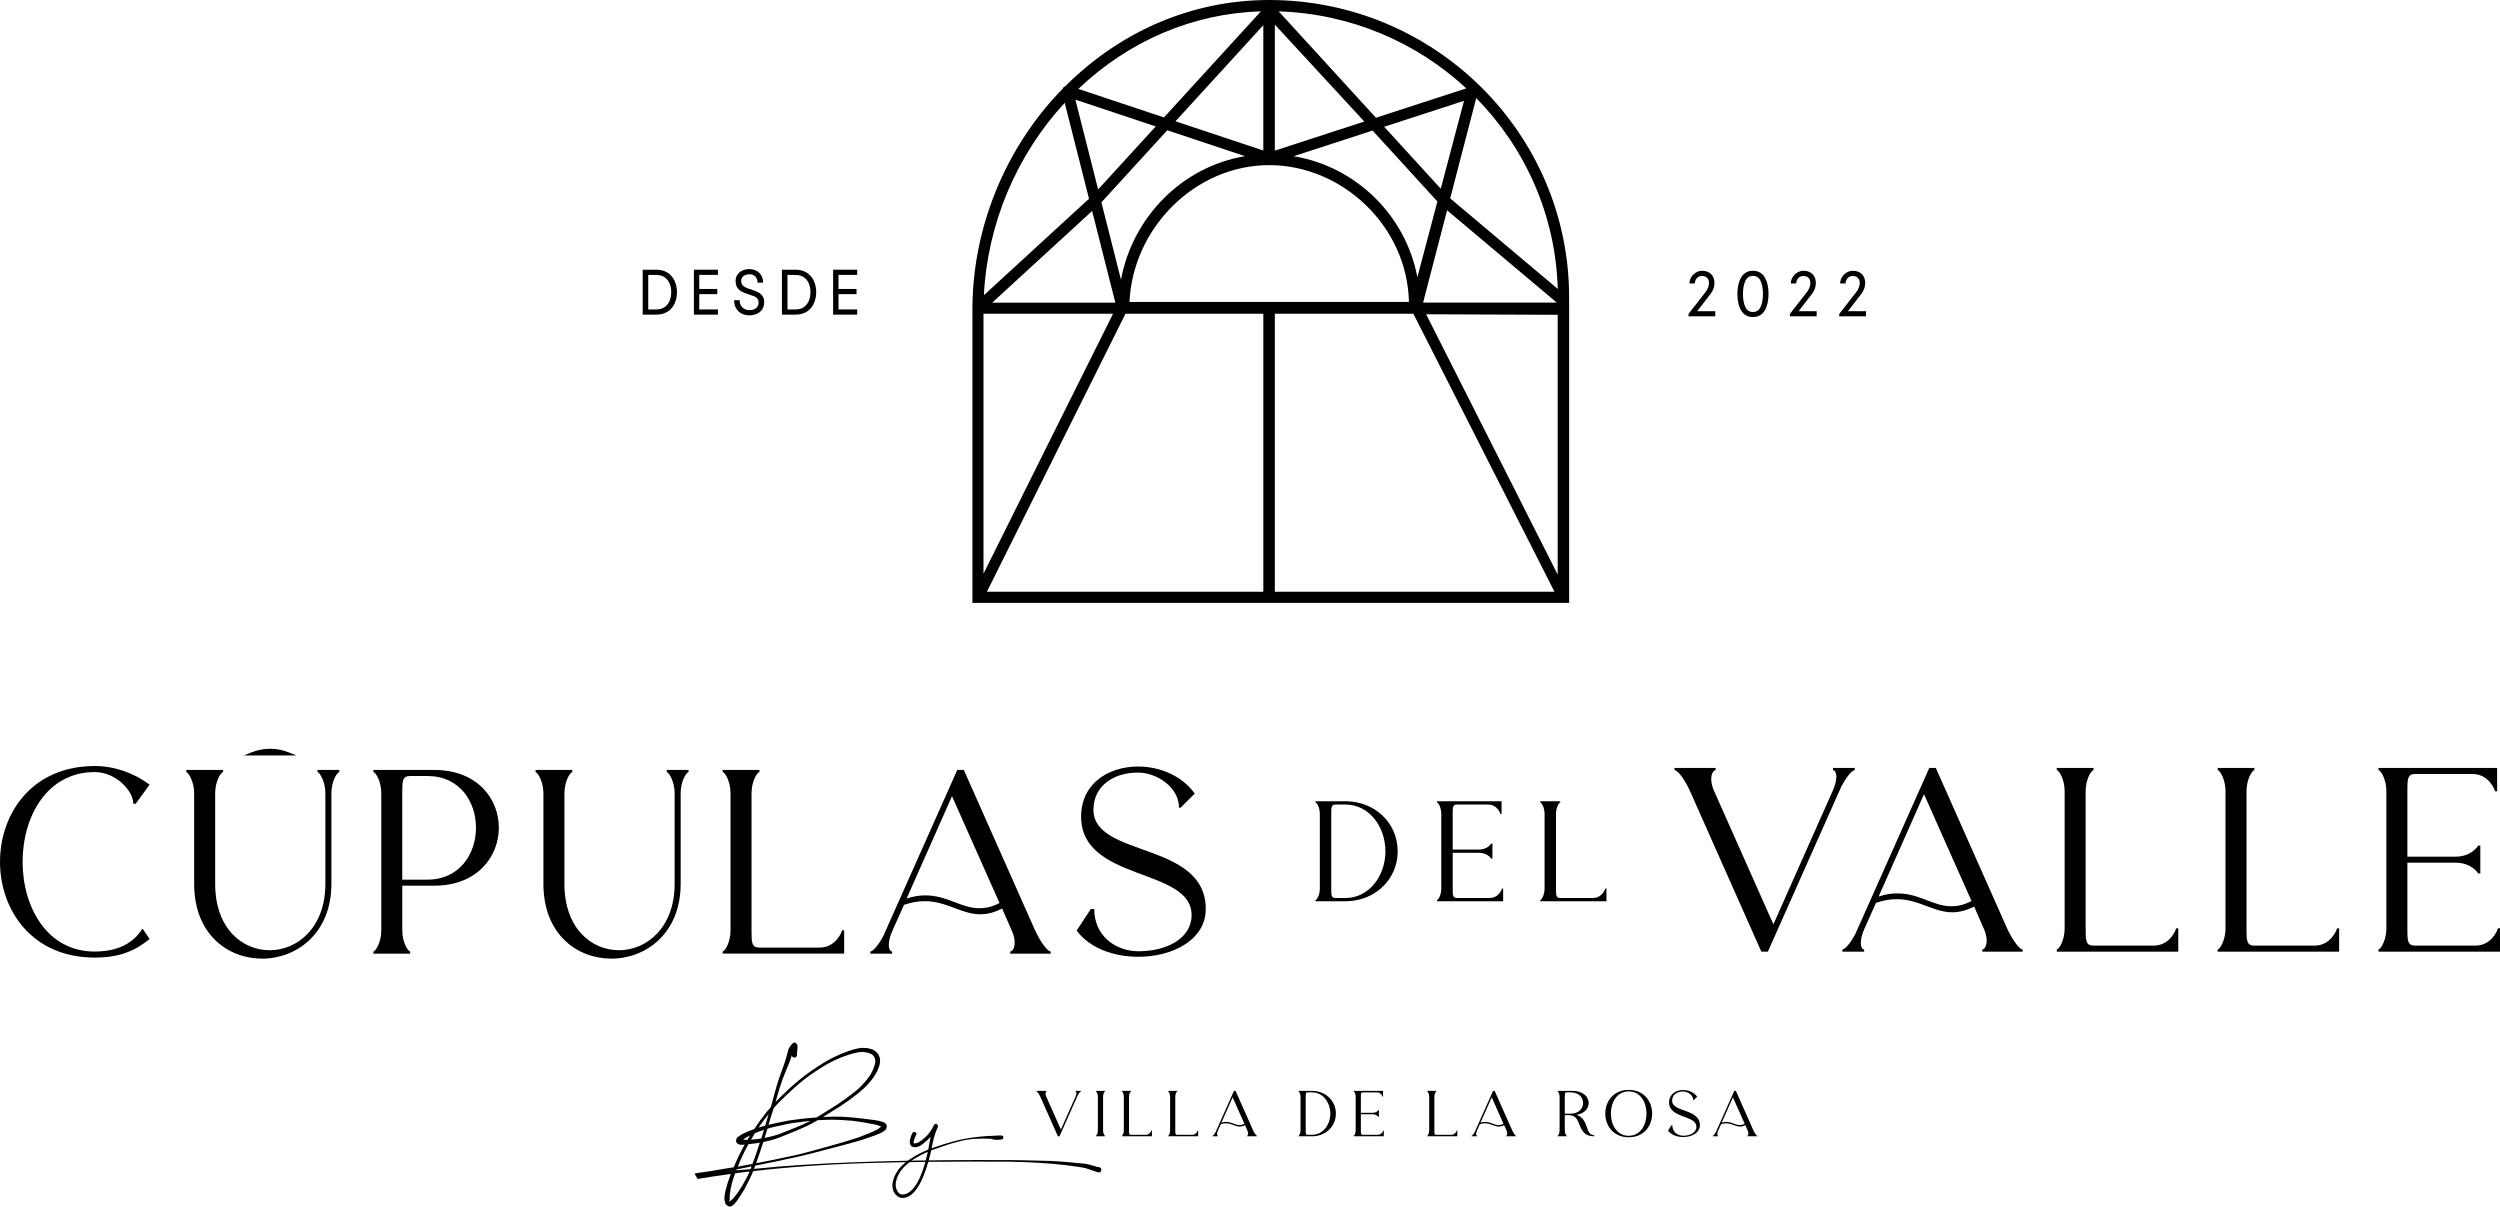 <?xml version="1.0" encoding="UTF-8"?>
<svg id="Capa_2" data-name="Capa 2" xmlns="http://www.w3.org/2000/svg" viewBox="0 0 1707.37 824">
  <g id="Layer_1" data-name="Layer 1">
    <g>
      <g>
        <g>
          <path d="M714.78,745.01v.36c-.62.09-1.11,1.42-.4,3.23l10.15,22.82,10.06-22.65c.84-1.91.66-3.32,0-3.41v-.36h3.68v.36c-.62.09-1.82,1.73-2.57,3.46l-12.1,27.21h-1.11l-12.01-27.03c-.75-1.73-1.99-3.54-2.66-3.63v-.36h6.96Z"/>
          <path d="M754.67,745.01v.36c-.4.09-1.33,1.55-1.33,3.59v23.13c0,2.04.93,3.5,1.33,3.59v.35h-6.21v-.35c.4-.09,1.33-1.55,1.33-3.59v-23.13c0-2.04-.93-3.5-1.33-3.59v-.36h6.21Z"/>
          <path d="M772.39,745.01v.36c-.4.09-1.33,1.55-1.33,3.59v23.13c0,2.04,0,2.92,1.33,2.92h10.15c2.7,0,3.72-2.53,3.81-2.92h.36v3.94h-20.52v-.35c.4-.09,1.33-1.55,1.33-3.59v-23.13c0-2.04-.93-3.5-1.33-3.59v-.36h6.21Z"/>
          <path d="M803.99,745.01v.36c-.4.09-1.33,1.55-1.33,3.59v23.13c0,2.04,0,2.92,1.33,2.92h10.15c2.7,0,3.72-2.53,3.81-2.92h.36v3.94h-20.52v-.35c.4-.09,1.33-1.55,1.33-3.59v-23.13c0-2.04-.93-3.5-1.33-3.59v-.36h6.21Z"/>
          <path d="M828.05,775.68c.53-.09,1.51-1.29,2.22-2.7l12.45-27.96h1.11l12.01,27.03c.75,1.68,1.99,3.55,2.66,3.63v.35h-6.83v-.35c.67-.09,1.15-1.55.27-3.55v.04l-1.64-3.77c-1.37.71-2.57.97-3.68.97-3.19,0-5.67-2.22-9.4-2.22-1.06,0-2.22.18-3.5.62l-1.99,4.48c-.84,1.91-.66,3.32,0,3.41v.35h-3.68v-.35ZM834.17,766.72c1.2-.4,2.22-.53,3.19-.53,3.68,0,6.03,2.17,9.09,2.17,1.06,0,2.17-.22,3.41-.89l-8.02-18.04-7.67,17.28Z"/>
          <path d="M896.39,745.01c8.82.09,15.95,6.69,15.95,15.51s-7.14,15.42-15.95,15.51h-9.53v-.35c.4-.09,1.33-1.55,1.33-3.59v-23.13c0-2.04-.93-3.5-1.33-3.59v-.36h9.53ZM893.06,746.03c-1.33,0-1.33.89-1.33,2.92v23.13c0,2.04,0,2.92,1.33,2.92h3.1c7.18,0,12.37-6.69,12.37-14.49s-5.19-14.49-12.37-14.49h-3.1Z"/>
          <path d="M944.56,745.01v3.94h-.36c-.09-.4-1.11-2.92-3.81-2.92h-9.66c-1.33,0-1.33.89-1.33,2.92v11.03h8.15c2.7,0,3.81-1.86,3.81-1.86h.36v4.7h-.36s-1.11-1.82-3.81-1.82h-8.15v11.08c0,2.04,0,2.92,1.33,2.92h10.15c2.7,0,3.72-2.53,3.81-2.92h.36v3.94h-20.52v-.35c.4-.09,1.33-1.55,1.33-3.59v-23.13c0-2.04-.93-3.5-1.33-3.59v-.36h20.03Z"/>
          <path d="M980.94,745.01v.36c-.4.09-1.33,1.55-1.33,3.59v23.13c0,2.04,0,2.92,1.33,2.92h10.15c2.7,0,3.72-2.53,3.81-2.92h.36v3.94h-20.52v-.35c.4-.09,1.33-1.55,1.33-3.59v-23.13c0-2.04-.93-3.5-1.33-3.59v-.36h6.21Z"/>
          <path d="M1005,775.68c.53-.09,1.51-1.29,2.22-2.7l12.45-27.96h1.11l12.01,27.03c.75,1.68,1.99,3.55,2.66,3.63v.35h-6.83v-.35c.67-.09,1.15-1.55.27-3.55v.04l-1.64-3.77c-1.37.71-2.57.97-3.68.97-3.19,0-5.67-2.22-9.4-2.22-1.06,0-2.22.18-3.5.62l-1.99,4.48c-.84,1.91-.66,3.32,0,3.41v.35h-3.68v-.35ZM1011.11,766.72c1.2-.4,2.22-.53,3.19-.53,3.68,0,6.03,2.17,9.09,2.17,1.06,0,2.17-.22,3.41-.89l-8.02-18.04-7.67,17.28Z"/>
          <path d="M1073.91,745.01c7.4,0,11.08,4.12,11.08,8.29,0,3.59-2.75,7.18-8.24,8.07,8.82,3.06,5.5,13.87,12.01,13.92l.04.75c-12.85,0-7.58-14.4-17.2-14.45h-2.93v10.5c0,2.04.93,3.5,1.33,3.59v.35h-6.21v-.35c.4-.09,1.33-1.55,1.33-3.59v-23.13c0-2.04-.93-3.5-1.33-3.59v-.36h10.1ZM1070.01,746.03c-1.33,0-1.33.89-1.33,2.92v11.61h4.08c5.63,0,8.42-3.63,8.42-7.27s-2.79-7.27-8.42-7.27h-2.75Z"/>
          <path d="M1112.33,744.34c10.64,0,16,8.07,16,16.18s-5.36,16.18-16,16.18-16-8.11-16-16.18,5.32-16.18,16-16.18ZM1100.14,760.52c0,7.58,4.08,15.16,12.19,15.16s12.14-7.58,12.14-15.16-4.03-15.16-12.14-15.16-12.19,7.58-12.19,15.16Z"/>
          <path d="M1139.14,772.13l2.39-3.63h.58c0,4.61,3.68,7.14,7.49,7.14,4.61,0,8.95-2.08,8.95-6.12,0-8.07-18.66-5.58-18.66-16.62,0-5.63,4.65-8.47,9.62-8.47,3.63,0,7.36,1.51,9.57,4.56l-2.39,2.39h-.27c0-3.46-3.72-5.94-6.96-5.94-3.94,0-7.49,2.13-7.49,6.29,0,8.11,18.97,5.27,18.97,16.75,0,5.23-5.63,8.07-11.39,8.07-4.08,0-8.2-1.42-10.41-4.43Z"/>
          <path d="M1169.72,775.68c.53-.09,1.51-1.29,2.22-2.7l12.45-27.96h1.11l12.01,27.03c.75,1.68,1.99,3.55,2.66,3.63v.35h-6.83v-.35c.67-.09,1.15-1.55.27-3.55v.04l-1.64-3.77c-1.37.71-2.57.97-3.68.97-3.19,0-5.67-2.22-9.4-2.22-1.06,0-2.22.18-3.5.62l-1.99,4.48c-.84,1.91-.66,3.32,0,3.41v.35h-3.68v-.35ZM1175.83,766.72c1.2-.4,2.22-.53,3.19-.53,3.68,0,6.03,2.17,9.09,2.17,1.06,0,2.17-.22,3.41-.89l-8.02-18.04-7.67,17.28Z"/>
        </g>
        <g>
          <path d="M476.19,804.69c-1.01-1.58-1.58-2.56-1.69-2.96-.11-.28.11-.42.68-.42h.25c.11-.06.22-.08.34-.08s.22-.01.34-.04c.11-.03.22-.06.34-.09.11-.03.22-.06.34-.08.11-.03.22-.04.34-.04.56-.11,2.27-.35,5.11-.72,2.84-.37,5-.72,6.46-1.06,4.11-.62,8.25-1.3,12.42-2.03,2.14-5.24,4.62-10.39,7.44-15.46-.28.06-.54.08-.76.08-.06,0-.39.01-1.01.04-.62.03-.93.01-.93-.04-.11,0-.21-.01-.3-.04-.08-.03-.18-.04-.3-.04s-.21-.01-.3-.04c-.09-.03-.18-.07-.3-.13-.11-.06-.2-.09-.25-.09-1.75-.85-2.17-2.2-1.27-4.06.06-.17.18-.35.38-.55.2-.2.42-.38.68-.55.25-.17.55-.37.89-.59.34-.22.62-.41.85-.55.22-.14.46-.28.72-.42.25-.14.41-.24.46-.3,2.42-1.24,5.1-2.37,8.03-3.38,1.24-1.91,2.54-3.8,3.89-5.66l4.73-6.25c.06-.06.9-1.01,2.54-2.87.17-.56.34-1.04.51-1.44.39-1.41.97-3.56,1.73-6.46.76-2.9,1.37-5.11,1.82-6.63l1.86-5.75c.28-.85.68-1.96,1.18-3.34.51-1.38.93-2.54,1.27-3.46.34-.93.72-2.01,1.14-3.25.42-1.24.77-2.39,1.06-3.47.06-.06.3-.92.72-2.58.42-1.66.72-2.77.89-3.34.11-.17.22-.35.34-.55.11-.2.24-.42.38-.68.14-.25.24-.44.3-.55.06-.06.11-.14.17-.25,1.18-1.69,2.14-2.54,2.87-2.54.68-.06,1.32.45,1.94,1.52.11.23.17.82.17,1.78,0,.56-.07,1.44-.21,2.62-.14,1.18-.18,2.08-.13,2.7v.08c-.06.23-.13.44-.21.63-.08.2-.2.37-.34.51s-.3.24-.46.3c-.17.06-.34.11-.51.17-.51.06-.96-.07-1.35-.38-.4-.31-.62-.72-.68-1.23-.06.17-.11.35-.17.55-.06.2-.1.37-.13.51-.03.14-.07.3-.13.46s-.1.31-.13.42c-.03.11-.07.23-.13.34-.06.11-.09.23-.09.34-.28.73-.56,1.48-.85,2.24-.28.76-.54,1.41-.76,1.94-.23.54-.51,1.21-.85,2.03-.34.82-.65,1.56-.93,2.24l-2.03,5.07c-.11.45-.31,1.06-.59,1.82-.28.76-.52,1.45-.72,2.07-.2.62-.41,1.21-.63,1.78-.28,1.01-.59,2.07-.93,3.17-.34,1.1-.72,2.37-1.14,3.8-.42,1.44-.72,2.49-.89,3.17,1.07-1.13,2.82-2.87,5.24-5.24,3.21-3.1,6.32-5.93,9.34-8.49,3.01-2.56,6.07-4.92,9.17-7.06.62-.45,1.29-.93,2.03-1.44.73-.51,1.55-1.04,2.45-1.61.9-.56,1.61-1.01,2.11-1.35,5.58-3.72,11.63-6.76,18.17-9.13,4.34-1.58,7.72-2.45,10.14-2.62.62-.06,1.08-.07,1.39-.04.31.03.79.07,1.44.13.65.06,1.14.09,1.48.09.22.06.58.14,1.06.25.48.11.92.23,1.31.34.39.11.73.23,1.01.34.79.4,1.49.85,2.11,1.35.62.51,1.14,1.09,1.56,1.73.42.65.76,1.35,1.01,2.11.25.76.38,1.56.38,2.41,0,.68-.07,1.37-.21,2.07-.14.71-.25,1.2-.34,1.48-.09.28-.33.92-.72,1.9-.4.99-.62,1.56-.68,1.73l-2.37,3.97c-1.41,2.03-3,3.97-4.77,5.83-1.78,1.86-3.87,3.73-6.3,5.62-2.42,1.89-4.39,3.38-5.92,4.48-1.52,1.1-3.72,2.61-6.59,4.52-1.07.62-2.25,1.34-3.55,2.16-1.3.82-2.62,1.65-3.97,2.49-1.35.85-2.51,1.58-3.47,2.2,4.51-.22,8.87-.28,13.1-.17.51.06,1.07.1,1.69.13s1.18.06,1.69.08c.51.03,1.08.07,1.73.13.65.06,1.2.11,1.65.17,3.94.34,9.04.93,15.3,1.78,2.65.39,4.51.82,5.58,1.27.17.06.35.13.55.21.2.09.39.2.59.34.2.14.35.24.46.3h.09c.06.11.18.28.38.51.2.23.35.45.47.68.11.23.17.45.17.68,0,.62-.09,1.17-.25,1.65-.17.48-.46.9-.89,1.27-.42.37-.8.66-1.14.89-.34.23-.79.48-1.35.76-.85.45-2.2,1.04-4.06,1.77-.28.11-.66.25-1.14.42-.48.17-1.01.35-1.61.55-.59.2-1.2.41-1.82.63-.62.23-1.27.45-1.94.68-.68.23-1.27.42-1.78.59s-1.03.34-1.56.51-.92.28-1.14.34l-6.85,1.94c-1.97.56-7.21,1.94-15.72,4.14-8.9,2.37-14.76,3.86-17.58,4.48-.9.22-1.87.45-2.92.68-1.04.22-2.18.46-3.42.72-1.24.25-2.2.46-2.87.63-3.89.9-11.15,2.39-21.8,4.48-.06.11-.09.2-.09.25-.11.22-.25.59-.42,1.1s-.28.79-.34.85c1.91-.17,3.52-.31,4.82-.42.9-.06,2-.16,3.3-.3,1.3-.14,2.56-.27,3.8-.38,1.24-.11,2.37-.23,3.38-.34,41.47-3.38,94.93-4.9,160.4-4.56,1.35,0,3.27.03,5.75.08,2.48.06,3.91.09,4.31.09,6.7.17,12.48.31,17.32.42,2.93.17,5.92.37,8.96.59,3.04.22,6.37.53,9.97.93.28,0,.73.03,1.35.08.62.06,1.17.11,1.65.17.48.06.94.11,1.39.17,1.18.17,3.21.68,6.08,1.52.28.06.53.13.76.21.23.08.39.14.51.17.11.03.23.07.34.13.11.06.18.09.21.09s.1.01.21.04c.11.03.18.04.21.04h.38c.22,0,.42.03.59.09.39.06.72.21.97.46s.42.52.51.8c.09.28.1.56.04.85-.11.51-.37.92-.76,1.23-.4.31-.9.38-1.52.21-1.02-.28-2.17-.68-3.47-1.18-2.7-.96-4.54-1.55-5.49-1.78-.85-.23-2.25-.48-4.23-.76-2.93-.45-5.95-.86-9.04-1.23-3.1-.37-6.34-.69-9.72-.97-4.28-.28-7.44-.49-9.47-.63-2.03-.14-4.8-.28-8.32-.42-3.52-.14-6.69-.24-9.51-.3-36.73-.23-69.09.07-97.06.89-27.97.82-54.35,2.66-79.14,5.54-.4.96-.73,1.78-1.01,2.45-.85,1.97-2.51,5.29-4.99,9.97-2.82,4.73-4.96,7.91-6.42,9.55-1.58,1.69-2.87,2.42-3.89,2.2-.34-.06-.65-.18-.93-.38-.28-.2-.58-.42-.89-.68-.31-.25-.55-.44-.72-.55v-.09l-.76-2.87c-.17-1.52.14-3.86.93-7.01.73-3.1,1.75-6.31,3.04-9.63,0-.11.03-.24.09-.38.06-.14.11-.27.17-.38.06-.11.08-.2.08-.25-7.61,1.01-15.16,2.14-22.65,3.38-.06,0-.1-.03-.13-.09-.03-.06-.07-.11-.13-.17l-.09-.17ZM511.86,800.13h-.3c-.14,0-.24.01-.3.04-.06.03-.16.04-.3.04s-.25.01-.34.04c-.08.03-.17.04-.25.04h-.3c-2.65.34-5.32.68-8.03,1.01-.34.85-.59,1.58-.76,2.2-2.14,6.14-3.13,11.61-2.96,16.39l-.08.09c-.06.06-.14.11-.25.17l-.17.25c0,.17.11.22.34.17.34-.17.76-.46,1.27-.89.51-.42.87-.76,1.1-1.01.22-.25.53-.63.93-1.14.51-.56.92-1.04,1.23-1.44.31-.39.6-.8.89-1.22.28-.42.51-.75.68-.97.17-.23.45-.66.85-1.31.39-.65.76-1.23,1.1-1.73.17-.34.53-.97,1.1-1.9.56-.93.94-1.58,1.14-1.94.2-.37.49-.9.89-1.61.39-.7.75-1.37,1.06-1.99.31-.62.63-1.3.97-2.03.17-.4.34-.82.51-1.27ZM500.28,799.28c-.73.11-1.47.25-2.2.42.34-.06.69-.1,1.06-.13.37-.03.69-.04.97-.04l.17-.25ZM513.29,796.58c-.4.06-.73.11-1.01.17-.28.06-.58.13-.89.21-.31.08-.61.15-.89.21-1.13.23-2.27.45-3.42.68-1.16.23-2.46.48-3.93.76-.06.22-.14.45-.25.68.9-.11,2.14-.23,3.72-.34,1.58-.11,2.68-.2,3.3-.25.34,0,1.21-.08,2.62-.25.17-.45.42-1.07.76-1.86ZM518.96,780.35c-.17.06-.31.1-.42.13-.11.03-.23.04-.34.04-.45.06-.93.13-1.44.21-.51.08-1.04.16-1.61.21-.56.06-1.04.11-1.44.17-1.01.11-1.89.23-2.62.34-2.76,5.01-5.16,10.11-7.18,15.3,3.27-.62,6.59-1.24,9.97-1.86,1.46-3.78,3.15-8.62,5.07-14.54ZM505.77,777.99l.17.25v-.13s-.03-.04-.09-.04c0-.06-.03-.08-.08-.08ZM509.07,777.23c-.17.11-.42.3-.76.55-.34.25-.59.44-.76.55.11.06.2.08.25.08h2.7c.17-.34.35-.68.55-1.01.2-.34.39-.66.59-.97.2-.31.41-.63.63-.97-.4.23-.77.42-1.14.59s-.72.35-1.06.55c-.34.2-.68.41-1.01.63ZM521.74,771.65c-2.2.68-4.25,1.44-6.17,2.28-.9,1.47-1.8,2.93-2.7,4.4,2.37-.17,4.7-.42,7.01-.76.06-.28.14-.58.25-.89.11-.31.22-.63.34-.97.39-1.3.82-2.65,1.27-4.06ZM569.32,764.72h-1.1c-1.07,0-2.17.01-3.3.04-1.13.03-2.23.07-3.3.13-1.07.06-2.14.11-3.21.17-1.58.9-3.04,1.72-4.39,2.45-1.18.62-2.41,1.23-3.68,1.82-1.27.59-2.64,1.2-4.1,1.82-1.47.62-2.7,1.14-3.72,1.56-1.01.42-2.39.99-4.14,1.69-1.75.7-3.01,1.23-3.8,1.56-4,1.69-8.42,3.01-13.27,3.97-.85,2.59-1.68,5.08-2.49,7.48-.82,2.39-1.62,4.72-2.41,6.97,1.01-.17,2.01-.35,3-.55.99-.2,1.97-.4,2.96-.59.98-.2,1.99-.39,3-.59,1.01-.2,2.01-.4,3-.59.99-.2,1.97-.41,2.96-.63.99-.23,1.97-.44,2.96-.63.99-.2,1.99-.41,3-.63.62-.17,1.38-.34,2.28-.51.9-.17,1.68-.32,2.32-.46.65-.14,1.39-.31,2.24-.51.85-.2,1.63-.38,2.37-.55,1.24-.28,4.23-1.07,8.96-2.37,12.17-3.27,22.42-6.25,30.76-8.96,5.8-2.2,9.3-3.61,10.48-4.23.56-.22,1.13-.49,1.69-.8.56-.31,1.13-.63,1.69-.97.11-.06.34-.25.68-.59s.65-.53.93-.59c.17-.11.37,0,.59.34v.08l.09-.08-.17-.09-.42-.51c-.96-.51-2.59-1.01-4.9-1.52-5.47-1.13-10.45-1.94-14.96-2.45-5.69-.45-9.89-.68-12.59-.68ZM524.96,760.83c-.28.34-.75.93-1.39,1.78-.65.85-1.2,1.55-1.65,2.11-.45.56-.89,1.14-1.31,1.73-.42.59-.85,1.18-1.27,1.78-.42.59-.83,1.2-1.22,1.82,1.41-.45,2.9-.87,4.48-1.27.17-.62.42-1.49.76-2.62.34-1.13.76-2.56,1.27-4.31.06-.11.1-.22.13-.34.03-.11.06-.22.08-.34.03-.11.07-.22.13-.34ZM539.15,767.34c-.28.06-.7.16-1.27.3-.56.14-1.1.25-1.61.34-.51.09-1.1.21-1.78.38-.68.17-1.31.31-1.9.42-.59.11-1.23.24-1.9.38-.68.14-1.28.28-1.82.42-.54.14-1.07.28-1.61.42-.54.14-.97.24-1.31.3-.62.17-1.24.37-1.86.59-.73,2.37-1.3,4.2-1.69,5.49,0,.06-.08.31-.25.76,4.06-.73,7.91-1.8,11.58-3.21.56-.22,2.11-.85,4.65-1.86,2.54-1.01,4.32-1.73,5.37-2.15,1.04-.42,2.49-1.04,4.35-1.86,1.86-.82,3.52-1.59,4.99-2.32.11-.06.22-.11.34-.17-.96.06-1.93.14-2.92.25-.99.11-1.93.23-2.83.34-.9.11-1.85.24-2.83.38-.99.14-1.93.27-2.83.38s-1.86.25-2.87.42ZM588.93,718.41h-.17c-2.37.06-5.61.76-9.72,2.11-6.25,2.03-12.25,4.87-18,8.54-.62.4-1.56,1-2.83,1.82-1.27.82-2.14,1.39-2.62,1.73-.48.34-1.17.82-2.07,1.44-.9.62-1.75,1.24-2.54,1.86-.79.62-1.69,1.32-2.7,2.11-3.49,2.76-7.49,6.31-12,10.65-.9.9-1.58,1.56-2.03,1.99-.45.42-1.04,1-1.78,1.73s-1.38,1.41-1.94,2.03c-.62.68-1.32,1.47-2.11,2.37l-1.86,5.66c-.28.85-.55,1.73-.8,2.66-.25.93-.55,1.96-.89,3.08,2.65-.68,7.27-1.66,13.86-2.96h.08c6.93-1.01,13.27-1.72,19.02-2.11,1.01-.62,5.72-3.58,14.11-8.87,2.48-1.69,4.17-2.86,5.07-3.51.9-.65,2.44-1.79,4.61-3.42,2.17-1.63,3.83-3,4.99-4.1,1.15-1.1,2.46-2.48,3.93-4.14,1.46-1.66,2.73-3.28,3.8-4.86l1.94-3.72c.06-.28.15-.6.3-.97.14-.37.25-.68.34-.93.08-.25.18-.55.3-.89.11-.34.21-.65.3-.93.09-.28.14-.59.17-.93s.07-.68.13-1.01c0-.68-.1-1.32-.3-1.94-.2-.62-.51-1.2-.93-1.73-.42-.54-.92-.97-1.48-1.31-.06,0-.96-.34-2.71-1.01-.28,0-.65-.04-1.1-.13-.45-.09-.87-.15-1.27-.21-.39-.06-.76-.08-1.1-.08Z"/>
          <path d="M625.78,774.78c-.51,1.13-.86,1.92-1.06,2.37s-.38.97-.55,1.56c-.17.59-.24,1.09-.21,1.48.03.39.15.65.38.76.17.06.76-.06,1.77-.34.51-.11,1-.31,1.48-.59.48-.28.98-.62,1.52-1.01.53-.39,1-.76,1.39-1.1.39-.34.87-.76,1.44-1.27.56-.51.96-.87,1.18-1.1,1.63-1.8,2.93-3.66,3.89-5.58.28-.62.59-1.21.93-1.78.73-.85,1.42-.94,2.07-.3.65.65.77,1.34.38,2.07-.06.06-.11.14-.17.25v.17c0,.06-.17.45-.51,1.18-1.24,2.82-2.4,7.04-3.47,12.68,6.2-2.2,11.42-3.84,15.68-4.94,4.25-1.1,8.73-1.96,13.44-2.58,4.7-.62,10.49-1.04,17.37-1.27,1.75-.06,2.59.39,2.54,1.35-.06.73-.4,1.18-1.01,1.35-.11.06-.2.08-.25.08-1.58.17-2.89.24-3.93.21-1.04-.03-2.18-.27-3.42-.72-4-.17-7.58-.15-10.73.04-3.16.2-6.38.69-9.68,1.48-3.3.79-6.03,1.54-8.2,2.24-2.17.7-5.48,1.85-9.93,3.42-.96.34-1.66.59-2.11.76-4.51,19.55-10.34,30.28-17.49,32.2-2.03.56-3.79.34-5.28-.68-1.49-1.01-2.54-2.35-3.13-4.01-.59-1.66-.77-3.31-.55-4.94.34-2.37,1.11-4.62,2.32-6.76,1.21-2.14,2.59-3.97,4.14-5.49,1.55-1.52,3.47-3.03,5.75-4.52,2.28-1.49,4.3-2.68,6.04-3.55,1.75-.87,3.8-1.82,6.17-2.83v-.08c.56-3.61,1.1-6.45,1.61-8.54-.34.34-.65.65-.93.93s-.92.86-1.9,1.73c-.99.87-1.82,1.58-2.49,2.11s-1.38,1-2.11,1.39c-1.86.96-3.49,1.16-4.9.59-2.42-.96-2.54-4-.34-9.13.39-.85,1.1-1.13,2.11-.85.85.28,1.1.79.76,1.52ZM633.64,786.61c-13.63,5.97-20.93,13.18-21.89,21.63-.22,1.92.18,3.73,1.23,5.45,1.04,1.72,2.58,2.38,4.61,1.99,1.75-.34,3.42-1.31,5.03-2.92,1.61-1.61,2.97-3.44,4.1-5.49,1.13-2.06,2.18-4.47,3.17-7.23.99-2.76,1.75-5.15,2.28-7.18.53-2.03,1.03-4.11,1.48-6.25Z"/>
        </g>
      </g>
      <g>
        <g>
          <path d="M64.7,523.15c13.26,0,26.7,4.66,37.46,12.73l-9.5,13.08h-1.61c0-8.96-12.01-21.68-26.34-21.68-32.8,0-49.28,30.64-49.28,61.29s16.49,61.29,49.28,61.29c20.61,0,28.85-9.86,32.44-15.41h.36l4.66,6.81c-10.22,8.42-20.97,12.72-37.46,12.72-43.19,0-64.7-32.8-64.7-65.41s21.51-65.41,64.7-65.41Z"/>
          <path d="M127.24,527.27v-1.43h25.09v1.43c-1.61.36-5.38,6.27-5.38,14.52v61.83c0,30.47,18.46,45.34,37.28,45.34s37.99-15.41,37.99-45.34v-61.83c0-8.24-3.94-14.16-5.38-14.52v-1.43h14.87v1.43c-1.61.36-5.38,6.27-5.38,14.52v61.83c0,33.87-23.83,51.08-47.31,51.08s-46.42-16.67-46.42-51.08v-61.83c0-8.24-3.94-14.16-5.38-14.52Z"/>
          <path d="M296.59,525.83c29.39,0,44.09,19.71,44.09,39.43s-14.7,39.61-44.09,39.61h-21.86v30.47c0,8.24,3.76,14.16,5.38,14.52v1.43h-25.09v-1.43c1.61-.36,5.38-6.27,5.38-14.52v-93.55c0-8.24-3.76-14.16-5.38-14.52v-1.43h41.58ZM274.73,600.75h17.2c22.04,0,33.15-17.74,33.15-35.48s-11.11-35.3-33.15-35.3h-11.83c-5.2,0-5.38,3.4-5.38,10.93v59.86Z"/>
          <path d="M365.77,527.27v-1.43h25.09v1.43c-1.61.36-5.38,6.27-5.38,14.52v61.83c0,30.47,18.46,45.34,37.28,45.34s37.99-15.41,37.99-45.34v-61.83c0-8.24-3.94-14.16-5.38-14.52v-1.43h14.87v1.43c-1.61.36-5.38,6.27-5.38,14.52v61.83c0,33.87-23.83,51.08-47.31,51.08s-46.42-16.67-46.42-51.08v-61.83c0-8.24-3.94-14.16-5.38-14.52Z"/>
          <path d="M518.64,525.83v1.43c-1.61.36-5.38,6.27-5.38,14.52v93.55c0,8.24,0,11.83,5.38,11.83h41.04c10.93,0,15.05-10.22,15.41-11.83h1.43v15.95h-82.98v-1.43c1.61-.36,5.38-6.27,5.38-14.52v-93.55c0-8.24-3.76-14.16-5.38-14.52v-1.43h25.09Z"/>
          <path d="M594.44,649.85c2.15-.36,6.09-5.2,8.96-10.93l50.36-113.08h4.48l48.57,109.32c3.05,6.81,8.07,14.34,10.75,14.7v1.43h-27.6v-1.43c2.69-.36,4.66-6.27,1.07-14.34v.18l-6.63-15.23c-5.56,2.87-10.39,3.94-14.88,3.94-12.9,0-22.94-8.96-37.99-8.96-4.3,0-8.96.72-14.16,2.51l-8.07,18.1c-3.4,7.71-2.69,13.44,0,13.8v1.43h-14.87v-1.43ZM619.17,613.65c4.84-1.61,8.96-2.15,12.9-2.15,14.88,0,24.37,8.78,36.74,8.78,4.3,0,8.78-.9,13.8-3.58l-32.44-72.94-31,69.89Z"/>
          <path d="M735.3,635.51l9.68-14.7h2.33c0,18.64,14.88,28.85,30.29,28.85,18.64,0,36.2-8.42,36.2-24.73,0-32.62-75.45-22.58-75.45-67.2,0-22.76,18.82-34.23,38.89-34.23,14.7,0,29.75,6.09,38.71,18.46l-9.68,9.68h-1.07c0-13.98-15.05-24.01-28.14-24.01-15.95,0-30.29,8.6-30.29,25.45,0,32.8,76.7,21.33,76.7,67.74,0,21.15-22.76,32.62-46.06,32.62-16.49,0-33.15-5.73-42.12-17.92Z"/>
        </g>
        <g>
          <path d="M1171.71,524.48v1.43c-2.51.36-4.48,5.73-1.61,13.08l41.04,92.29,40.68-91.58c3.41-7.71,2.69-13.44,0-13.8v-1.43h14.88v1.43c-2.51.36-7.35,6.99-10.39,13.98l-48.93,110.04h-4.48l-48.57-109.32c-3.05-6.99-8.06-14.34-10.75-14.69v-1.43h28.14Z"/>
          <path d="M1258.27,648.49c2.15-.36,6.09-5.2,8.96-10.93l50.36-113.08h4.48l48.57,109.32c3.05,6.81,8.07,14.34,10.75,14.7v1.43h-27.6v-1.43c2.69-.36,4.66-6.27,1.07-14.34v.18l-6.63-15.23c-5.56,2.87-10.39,3.94-14.88,3.94-12.9,0-22.94-8.96-37.99-8.96-4.3,0-8.96.72-14.16,2.51l-8.07,18.1c-3.4,7.71-2.69,13.44,0,13.8v1.43h-14.87v-1.43ZM1283,612.29c4.84-1.61,8.96-2.15,12.9-2.15,14.88,0,24.37,8.78,36.74,8.78,4.3,0,8.78-.9,13.8-3.58l-32.44-72.94-31,69.89Z"/>
          <path d="M1429.77,524.48v1.43c-1.61.36-5.38,6.27-5.38,14.52v93.55c0,8.24,0,11.83,5.38,11.83h41.04c10.93,0,15.05-10.22,15.41-11.83h1.43v15.95h-82.98v-1.43c1.61-.36,5.38-6.27,5.38-14.52v-93.55c0-8.24-3.76-14.16-5.38-14.52v-1.43h25.09Z"/>
          <path d="M1539.63,524.48v1.43c-1.61.36-5.38,6.27-5.38,14.52v93.55c0,8.24,0,11.83,5.38,11.83h41.04c10.93,0,15.05-10.22,15.41-11.83h1.43v15.95h-82.98v-1.43c1.61-.36,5.38-6.27,5.38-14.52v-93.55c0-8.24-3.76-14.16-5.38-14.52v-1.43h25.09Z"/>
          <path d="M1705.4,524.48v15.95h-1.43c-.36-1.61-4.48-11.83-15.41-11.83h-39.07c-5.38,0-5.38,3.58-5.38,11.83v44.62h32.98c10.93,0,15.41-7.53,15.41-7.53h1.43v19h-1.43s-4.48-7.35-15.41-7.35h-32.98v44.8c0,8.24,0,11.83,5.38,11.83h41.04c10.93,0,15.05-10.22,15.41-11.83h1.43v15.95h-82.98v-1.43c1.61-.36,5.38-6.27,5.38-14.52v-93.55c0-8.24-3.76-14.16-5.38-14.52v-1.43h81Z"/>
        </g>
        <g>
          <path d="M919.42,547.21c19.42.2,35.13,14.74,35.13,34.15s-15.71,33.96-35.13,34.15h-20.98v-.78c.88-.2,2.93-3.42,2.93-7.9v-50.94c0-4.49-2.05-7.71-2.93-7.9v-.78h20.98ZM912.1,549.46c-2.93,0-2.93,1.95-2.93,6.44v50.94c0,4.49,0,6.44,2.93,6.44h6.83c15.81,0,27.23-14.73,27.23-31.91s-11.42-31.91-27.23-31.91h-6.83Z"/>
          <path d="M1025.49,547.21v8.68h-.78c-.19-.88-2.44-6.44-8.39-6.44h-21.27c-2.93,0-2.93,1.95-2.93,6.44v24.3h17.96c5.95,0,8.39-4.1,8.39-4.1h.78v10.34h-.78s-2.44-4-8.39-4h-17.96v24.4c0,4.49,0,6.44,2.93,6.44h22.35c5.95,0,8.2-5.56,8.39-6.44h.78v8.68h-45.18v-.78c.88-.2,2.93-3.42,2.93-7.9v-50.94c0-4.49-2.05-7.71-2.93-7.9v-.78h44.11Z"/>
          <path d="M1065.59,547.21v.78c-.88.19-2.93,3.41-2.93,7.9v50.94c0,4.49,0,6.44,2.93,6.44h22.35c5.95,0,8.2-5.56,8.39-6.44h.78v8.68h-45.18v-.78c.88-.2,2.93-3.42,2.93-7.9v-50.94c0-4.49-2.05-7.71-2.93-7.9v-.78h13.66Z"/>
        </g>
      </g>
      <path d="M166.4,515.95l5.33-2.13c8.17-3.27,17.28-3.27,25.45,0l5.33,2.13"/>
    </g>
    <g>
      <g>
        <path d="M456.08,186.36c2.13,1.44,3.71,3.33,4.73,5.66,1.02,2.33,1.53,4.84,1.53,7.52s-.51,5.19-1.53,7.52c-1.02,2.33-2.6,4.22-4.73,5.66-2.13,1.44-4.78,2.16-7.95,2.16h-9.21v-30.69h9.21c3.17,0,5.82.72,7.95,2.16ZM442.72,211.34h5.4c2.36,0,4.32-.55,5.86-1.66,1.54-1.11,2.67-2.56,3.37-4.34.7-1.79,1.06-3.72,1.06-5.79s-.35-4-1.06-5.79c-.71-1.79-1.83-3.23-3.37-4.34-1.54-1.11-3.49-1.66-5.86-1.66h-5.4v23.6Z"/>
        <path d="M477.56,187.74v9.6h12.32v3.54h-12.32v10.46h12.75v3.54h-16.42v-30.69h16.42v3.54h-12.75Z"/>
        <path d="M507.02,209.98c1.25,1.22,2.92,1.84,4.99,1.84,1.79,0,3.24-.47,4.37-1.4,1.12-.94,1.69-2.18,1.69-3.74,0-1.12-.28-2.03-.82-2.72-.55-.69-1.19-1.19-1.92-1.51s-1.75-.68-3.05-1.08c-2.22-.69-4.01-1.37-5.36-2.03-1.35-.66-2.45-1.59-3.29-2.79-.84-1.19-1.25-2.76-1.25-4.69,0-1.58.4-2.99,1.21-4.21.81-1.22,1.92-2.18,3.35-2.85,1.43-.68,3.03-1.02,4.82-1.02s3.44.39,4.86,1.17c1.43.78,2.54,1.87,3.35,3.26.81,1.4,1.21,3,1.21,4.82h-3.8c-.03-1.73-.53-3.11-1.51-4.15-.98-1.04-2.32-1.56-4.02-1.56s-3.03.41-4.08,1.23c-1.05.82-1.58,1.92-1.58,3.31,0,1.5.52,2.67,1.56,3.5,1.04.84,2.42,1.5,4.15,1.99,2.22.72,3.97,1.37,5.25,1.94,1.28.58,2.39,1.43,3.33,2.55.94,1.12,1.41,2.59,1.41,4.41,0,1.93-.44,3.58-1.32,4.95-.88,1.37-2.09,2.41-3.63,3.11-1.54.71-3.28,1.06-5.21,1.06s-3.73-.42-5.3-1.25-2.81-2.03-3.72-3.59c-.91-1.56-1.36-3.39-1.36-5.49h3.8c0,2.07.63,3.72,1.88,4.95Z"/>
        <path d="M551.17,186.36c2.13,1.44,3.71,3.33,4.73,5.66,1.02,2.33,1.53,4.84,1.53,7.52s-.51,5.19-1.53,7.52c-1.02,2.33-2.6,4.22-4.73,5.66-2.13,1.44-4.78,2.16-7.95,2.16h-9.21v-30.69h9.21c3.17,0,5.82.72,7.95,2.16ZM537.81,211.34h5.4c2.36,0,4.32-.55,5.86-1.66,1.54-1.11,2.66-2.56,3.37-4.34.71-1.79,1.06-3.72,1.06-5.79s-.35-4-1.06-5.79c-.71-1.79-1.83-3.23-3.37-4.34-1.54-1.11-3.49-1.66-5.86-1.66h-5.4v23.6Z"/>
        <path d="M572.65,187.74v9.6h12.32v3.54h-12.32v10.46h12.75v3.54h-16.43v-30.69h16.43v3.54h-12.75Z"/>
      </g>
      <g>
        <path d="M1166.52,196.43c.42-1.08.63-2.11.63-3.09,0-1.53-.42-2.72-1.25-3.57-.84-.85-2-1.28-3.5-1.28s-2.63.47-3.48,1.4c-.85.94-1.35,2.17-1.49,3.7h-3.63c0-1.5.4-2.91,1.21-4.24.81-1.33,1.87-2.39,3.2-3.2,1.33-.81,2.72-1.21,4.19-1.21,2.59,0,4.65.74,6.18,2.23,1.53,1.48,2.29,3.54,2.29,6.16,0,1.27-.21,2.51-.63,3.72-.42,1.21-1.02,2.33-1.79,3.37l-9.33,12.1h12.32v3.54h-18.28v-1.69l11.54-14.78c.81-1.04,1.42-2.1,1.84-3.18Z"/>
        <path d="M1205.18,189.38c1.76,2.95,2.64,6.75,2.64,11.39s-.88,8.36-2.64,11.32c-1.76,2.97-4.42,4.45-8,4.45s-6.24-1.47-8-4.41c-1.76-2.94-2.64-6.73-2.64-11.37s.88-8.36,2.64-11.35c1.76-2.98,4.42-4.47,8-4.47s6.24,1.48,8,4.43ZM1191.91,192c-1.04,2.39-1.56,5.32-1.56,8.77s.54,6.56,1.62,8.86c1.08,2.31,2.81,3.46,5.21,3.46s4.23-1.2,5.27-3.59c1.04-2.39,1.56-5.3,1.56-8.73,0-3.6-.54-6.56-1.62-8.88s-2.82-3.48-5.21-3.48-4.24,1.2-5.27,3.59Z"/>
        <path d="M1235.76,196.43c.42-1.08.63-2.11.63-3.09,0-1.53-.42-2.72-1.25-3.57-.84-.85-2-1.28-3.5-1.28s-2.63.47-3.48,1.4c-.85.94-1.35,2.17-1.49,3.7h-3.63c0-1.5.4-2.91,1.21-4.24.81-1.33,1.87-2.39,3.2-3.2,1.33-.81,2.72-1.21,4.19-1.21,2.59,0,4.65.74,6.18,2.23,1.53,1.48,2.29,3.54,2.29,6.16,0,1.27-.21,2.51-.63,3.72-.42,1.21-1.02,2.33-1.79,3.37l-9.33,12.1h12.32v3.54h-18.28v-1.69l11.54-14.78c.81-1.04,1.42-2.1,1.84-3.18Z"/>
        <path d="M1269.47,196.43c.42-1.08.63-2.11.63-3.09,0-1.53-.42-2.72-1.25-3.57-.84-.85-2-1.28-3.5-1.28s-2.63.47-3.48,1.4c-.85.94-1.35,2.17-1.49,3.7h-3.63c0-1.5.4-2.91,1.21-4.24.81-1.33,1.87-2.39,3.2-3.2,1.33-.81,2.72-1.21,4.19-1.21,2.59,0,4.65.74,6.18,2.23,1.53,1.48,2.29,3.54,2.29,6.16,0,1.27-.21,2.51-.63,3.72-.42,1.21-1.02,2.33-1.79,3.37l-9.33,12.1h12.32v3.54h-18.28v-1.69l11.54-14.78c.81-1.04,1.42-2.1,1.84-3.18Z"/>
      </g>
      <path d="M1071.62,204.39v-1.5c0-111.87-91.91-202.89-204.87-202.89-52.02,0-101.22,20.91-139.25,58.92-.36.17-.75.27-1.04.54-.4.37-.63.86-.83,1.35-.77.79-1.57,1.54-2.33,2.35-37.17,39.24-58.67,92.42-59.17,146.06h-.03v5.06s0,0,0,0v197.44h407.54v-199.97h-.02l.02-1.2c.01-.83,0-4.1,0-6.16ZM1063.88,197.33l-73.48-61.85,17.8-68.51c33.29,33.94,54.23,79.77,55.67,130.36ZM771.36,206.2c2.45-51.03,45.31-93.42,95.39-93.42s94.36,41.79,95.48,93.42h-190.87ZM752.2,138.19l44.99-49.23,53.11,17.7c-42.57,7.09-76.61,41.05-84.73,84.33l-13.38-52.81ZM761.72,206.69h-84.09l68.23-62.6,15.86,62.6ZM870.65,16.81l61.11,66.19-61.11,19.88V16.81ZM862.78,102.78l-59.98-19.95,59.98-65.62v85.57ZM883.53,106.68l53.87-17.52,44.27,48.44-13.68,51.73c-7.96-42.31-41.91-75.58-84.46-82.64ZM945.32,86.58l54.52-17.73-15.87,60.02-38.65-42.29ZM988.29,143.62l74.92,63.06h-91.31l16.39-63.06ZM1001.41,60.35l-61.71,20.07L873.28,7.76c49.45,1.6,94.33,21.28,128.13,52.59ZM861.15,7.74l-66.23,72.46-58.45-19.48c34.68-33,78.4-51.58,124.68-52.98ZM789.31,86.34l-39.34,43.04-15.54-61.33,54.88,18.29ZM727.14,70.22l16.6,65.51-71.78,65.86c2.32-48.29,22.12-95.59,55.18-131.37ZM671.67,214.28h88.47l-88.47,177.51v-177.51ZM768.63,214.28h94.15v189.85h-188.77l94.62-189.85ZM870.65,404.13v-189.85h94.61l96.37,189.85h-190.98ZM1063.82,392.41l-89.85-177.78,89.85.36v177.42Z"/>
    </g>
  </g>
</svg>